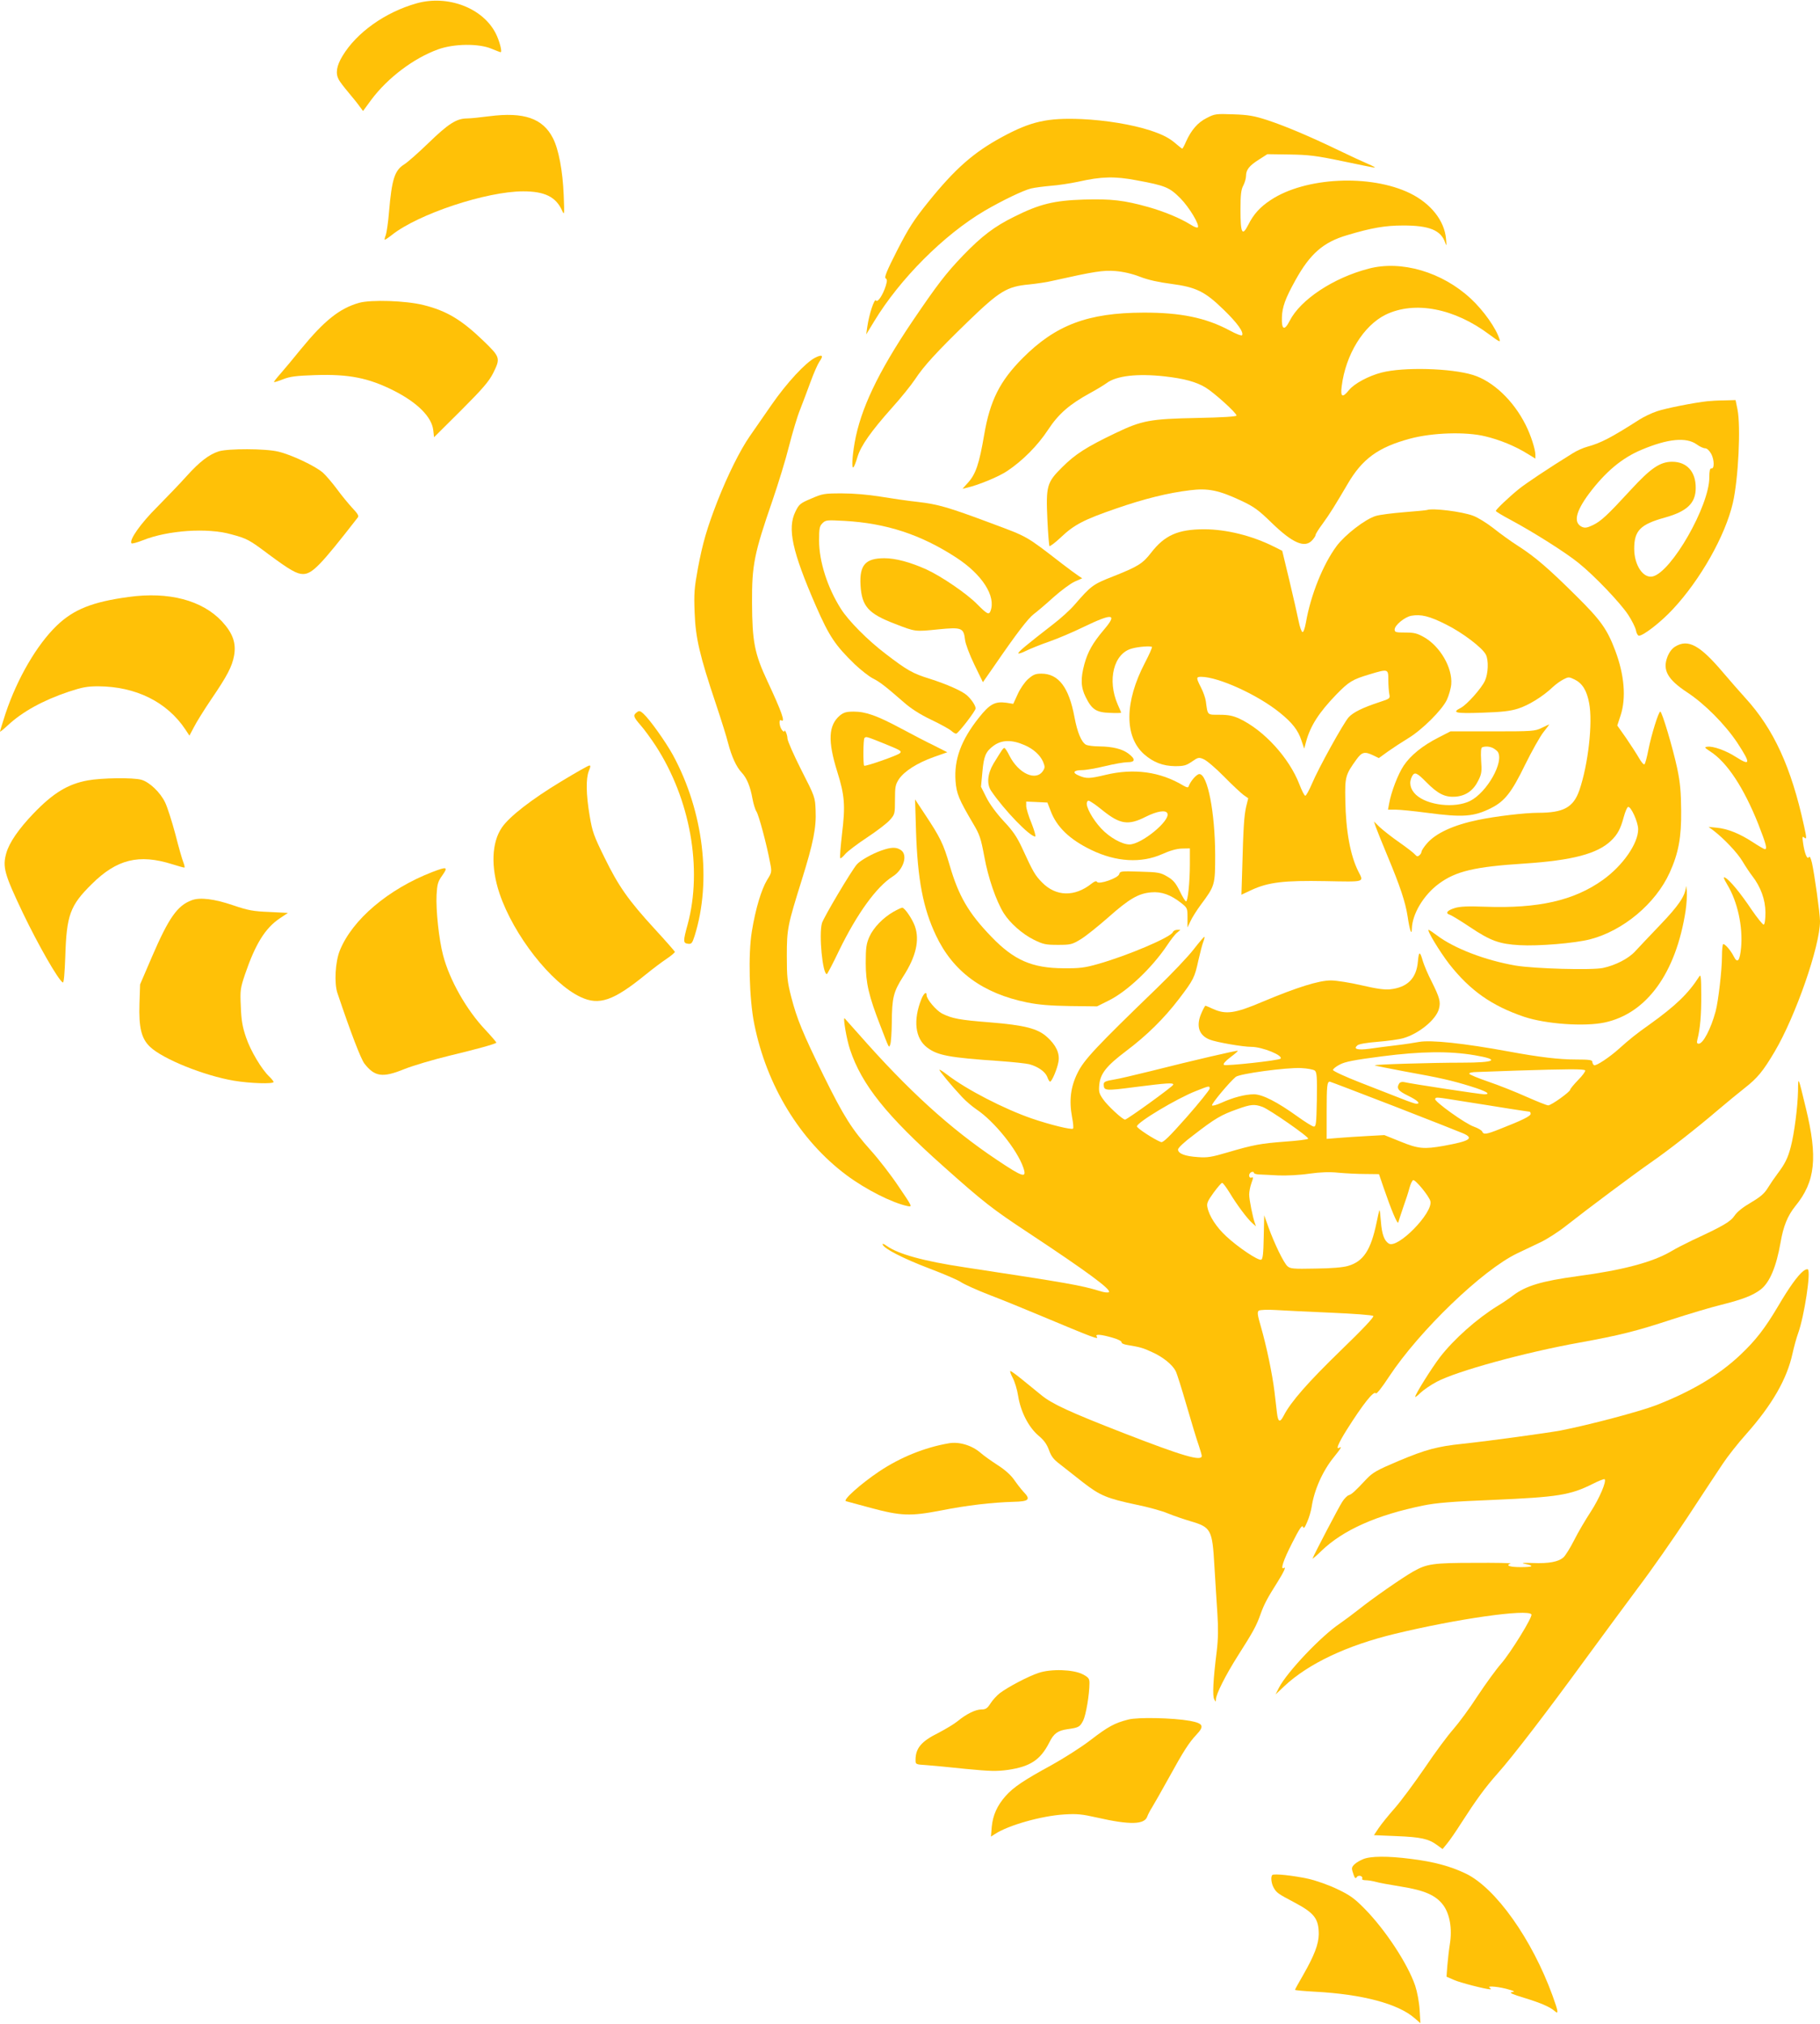 <?xml version="1.0" standalone="no"?>
<!DOCTYPE svg PUBLIC "-//W3C//DTD SVG 20010904//EN"
 "http://www.w3.org/TR/2001/REC-SVG-20010904/DTD/svg10.dtd">
<svg version="1.0" xmlns="http://www.w3.org/2000/svg"
 width="1151pt" height="1280pt" viewBox="0 0 1151 1280"
 preserveAspectRatio="xMidYMid meet">
<g transform="translate(0,1280) scale(0.1,-0.1)"
fill="#ffc107" stroke="none">
<path d="M2635 12779 c-199 -56 -380 -185 -469 -333 -38 -63 -45 -110 -24
-149 6 -12 34 -49 62 -82 28 -33 60 -73 71 -89 l21 -28 52 71 c104 139 268
263 423 319 100 36 256 38 337 4 29 -12 55 -22 58 -22 12 0 -8 74 -31 119 -82
161 -303 245 -500 190z"/>
<path d="M3095 12065 c-55 -7 -119 -14 -143 -14 -66 -1 -117 -34 -242 -155
-63 -61 -132 -122 -153 -135 -61 -38 -79 -92 -97 -303 -5 -64 -15 -129 -20
-144 -6 -15 -9 -28 -7 -30 1 -2 22 12 45 30 167 133 599 276 831 276 136 0
206 -35 245 -120 15 -34 16 -30 11 95 -6 153 -32 291 -68 361 -64 126 -184
167 -402 139z"/>
<path d="M7632 12054 c-57 -28 -99 -77 -132 -151 -10 -24 -21 -43 -23 -43 -2
0 -17 11 -33 25 -49 43 -86 62 -169 90 -117 38 -283 65 -435 72 -217 9 -321
-15 -502 -113 -181 -98 -298 -201 -468 -412 -91 -113 -123 -163 -196 -305 -65
-128 -83 -171 -73 -177 10 -7 10 -16 1 -47 -18 -58 -52 -109 -62 -93 -10 16
-44 -89 -55 -166 l-7 -49 51 84 c163 268 439 545 696 697 113 66 244 129 295
142 25 6 81 13 125 17 44 3 123 15 175 26 146 33 230 35 367 9 185 -34 209
-45 278 -114 57 -58 124 -170 110 -184 -4 -4 -23 3 -43 16 -69 43 -167 83
-267 112 -158 44 -235 53 -412 48 -187 -6 -278 -28 -438 -108 -126 -62 -205
-122 -325 -246 -109 -114 -162 -183 -322 -419 -215 -319 -326 -553 -363 -764
-16 -91 -20 -170 -7 -155 5 5 16 34 25 65 21 70 86 162 217 309 57 63 122 144
146 180 56 85 134 171 336 367 199 192 245 221 385 234 49 5 117 15 153 24
260 58 315 67 394 61 50 -4 106 -17 155 -36 51 -20 119 -35 197 -45 159 -21
214 -48 332 -163 87 -84 129 -143 117 -162 -3 -5 -38 8 -78 30 -151 81 -312
114 -547 113 -350 -1 -554 -78 -763 -288 -144 -145 -206 -268 -243 -485 -31
-182 -53 -248 -102 -302 l-35 -39 29 7 c76 18 201 70 253 105 98 65 194 162
259 261 67 102 136 161 267 233 39 21 85 49 103 62 62 47 195 62 367 43 124
-14 201 -35 260 -71 54 -33 195 -160 195 -177 0 -6 -90 -12 -247 -15 -299 -6
-350 -15 -519 -96 -186 -89 -255 -134 -337 -216 -97 -96 -103 -118 -93 -334 4
-85 10 -159 13 -164 2 -4 35 20 72 55 84 80 146 112 349 182 179 62 328 99
469 116 113 14 181 0 322 -66 81 -38 109 -58 193 -140 132 -128 209 -162 256
-111 12 13 22 28 22 34 0 6 19 37 43 69 49 67 81 120 160 254 92 158 193 232
394 286 141 38 352 45 475 15 93 -22 190 -62 269 -111 l49 -30 0 23 c0 36 -29
126 -62 191 -78 155 -207 276 -333 315 -140 43 -439 51 -578 15 -82 -21 -173
-70 -206 -111 -41 -51 -55 -44 -46 24 25 201 138 384 278 453 184 89 435 41
658 -127 58 -43 69 -49 63 -31 -21 71 -102 185 -183 260 -181 168 -439 244
-646 189 -223 -58 -431 -196 -499 -330 -33 -65 -52 -57 -49 22 2 66 21 119 86
236 92 166 176 240 327 284 153 46 241 61 350 61 169 1 244 -30 270 -110 8
-23 9 -18 5 25 -10 116 -96 224 -228 289 -251 122 -663 102 -881 -43 -67 -44
-108 -89 -142 -157 -38 -75 -49 -54 -49 95 0 96 4 129 18 154 9 18 17 45 17
60 0 39 20 65 82 104 l53 34 140 -2 c121 -2 167 -7 334 -42 107 -23 199 -41
205 -41 6 1 -14 11 -44 24 -30 13 -113 51 -185 86 -189 91 -340 154 -452 191
-81 26 -118 33 -213 36 -110 4 -118 3 -168 -23z"/>
<path d="M2271 10885 c-123 -35 -219 -111 -369 -294 -47 -58 -105 -128 -129
-155 -24 -27 -42 -50 -40 -52 2 -2 28 6 58 18 43 17 83 22 202 26 214 7 338
-18 497 -98 150 -76 240 -166 250 -250 l5 -45 171 170 c137 137 176 183 202
234 48 96 46 102 -58 203 -141 136 -234 192 -382 229 -112 28 -331 35 -407 14z"/>
<path d="M5155 10538 c-61 -31 -180 -160 -275 -297 -47 -67 -109 -157 -138
-199 -61 -88 -139 -244 -205 -412 -66 -170 -93 -263 -123 -422 -23 -126 -26
-160 -21 -283 6 -160 31 -268 136 -581 33 -99 67 -207 75 -241 23 -88 53 -153
86 -188 33 -35 55 -88 69 -167 6 -32 17 -68 25 -80 15 -23 65 -209 86 -323 12
-59 11 -62 -19 -110 -36 -60 -73 -182 -96 -324 -24 -142 -17 -428 15 -586 78
-390 289 -736 583 -956 122 -91 290 -176 387 -196 31 -6 30 -4 -57 124 -48 72
-127 174 -176 228 -119 133 -170 213 -297 470 -134 273 -170 361 -206 500 -25
97 -28 128 -28 260 0 172 5 194 95 482 73 234 92 330 87 439 -3 82 -4 86 -91
256 -48 95 -87 184 -87 198 0 24 -19 66 -20 45 0 -5 -7 -1 -15 9 -17 22 -21
71 -5 61 29 -18 5 51 -87 248 -81 173 -96 249 -97 497 -1 236 13 309 129 644
36 105 84 260 105 345 22 86 53 190 70 231 16 41 46 120 66 175 20 55 45 112
56 128 28 39 19 48 -27 25z"/>
<path d="M10800 10263 c-85 -9 -267 -45 -322 -64 -33 -11 -83 -35 -111 -53
-180 -115 -244 -148 -329 -171 -26 -7 -68 -26 -93 -42 -155 -96 -297 -191
-340 -226 -64 -52 -145 -129 -145 -138 0 -4 43 -30 96 -58 143 -77 346 -205
427 -271 99 -79 264 -252 314 -328 23 -35 45 -79 49 -98 3 -19 12 -34 19 -34
28 0 139 86 214 167 174 186 332 465 380 673 35 153 51 484 29 592 l-12 58
-71 -2 c-38 0 -86 -3 -105 -5z m-70 -273 c19 -14 43 -25 54 -25 11 0 26 -14
38 -35 20 -38 21 -97 1 -92 -9 1 -13 -15 -13 -57 0 -180 -238 -596 -357 -626
-60 -15 -118 70 -118 175 0 115 39 154 194 197 140 39 195 91 195 187 1 103
-56 166 -149 166 -76 0 -135 -40 -261 -177 -150 -163 -189 -199 -241 -224 -36
-17 -49 -19 -68 -11 -56 26 -41 95 44 210 104 138 208 226 333 278 166 70 282
81 348 34z"/>
<path d="M1384 9946 c-62 -20 -121 -65 -204 -157 -41 -46 -125 -133 -185 -194
-105 -104 -181 -212 -163 -231 4 -3 35 5 70 19 160 64 409 81 561 38 100 -27
113 -34 238 -128 131 -97 176 -123 215 -123 58 0 110 53 347 358 8 10 -2 25
-35 60 -24 26 -68 79 -97 119 -29 39 -69 86 -89 104 -48 42 -200 114 -282 133
-81 20 -317 20 -376 2z"/>
<path d="M5130 9647 c-69 -29 -77 -36 -99 -81 -53 -107 -22 -251 129 -598 84
-192 122 -249 246 -369 38 -36 89 -76 114 -89 46 -23 82 -52 197 -152 43 -38
100 -75 171 -109 59 -28 117 -60 129 -71 12 -11 26 -19 31 -17 17 7 122 144
122 159 0 18 -26 57 -55 83 -31 28 -129 71 -236 105 -107 33 -142 53 -279 158
-113 86 -234 208 -282 284 -85 134 -138 299 -138 432 0 77 3 91 21 109 21 21
28 21 141 15 263 -15 481 -86 704 -231 165 -107 254 -245 218 -339 -10 -26
-22 -19 -83 42 -66 68 -228 178 -322 221 -102 46 -195 71 -266 71 -120 0 -158
-43 -151 -170 8 -134 48 -180 218 -245 129 -50 126 -50 272 -35 151 15 162 10
171 -66 3 -26 28 -93 59 -157 l54 -111 69 99 c144 210 218 306 253 332 20 15
76 62 123 105 48 43 109 88 135 100 l48 21 -24 16 c-14 9 -60 43 -103 76 -233
180 -215 169 -448 256 -273 102 -336 120 -464 135 -66 7 -174 23 -240 34 -75
12 -165 20 -240 20 -113 0 -124 -2 -195 -33z"/>
<path d="M9025 9575 c-5 -2 -71 -8 -145 -14 -74 -6 -155 -16 -180 -24 -66 -20
-193 -118 -247 -190 -86 -116 -164 -310 -194 -483 -7 -39 -16 -63 -22 -61 -6
2 -17 32 -24 68 -7 35 -33 150 -58 255 l-46 191 -52 26 c-137 69 -301 110
-442 110 -165 0 -250 -38 -335 -148 -54 -70 -84 -88 -243 -151 -125 -49 -137
-58 -241 -178 -27 -32 -88 -87 -135 -123 -165 -128 -221 -174 -221 -184 0 -5
22 2 48 15 26 13 93 40 148 59 54 19 151 60 214 91 189 91 220 87 129 -19 -68
-81 -99 -135 -121 -214 -25 -92 -23 -147 8 -209 39 -79 67 -97 152 -100 40 -2
72 -1 72 1 0 3 -9 25 -21 51 -68 155 -26 325 90 355 42 12 118 17 126 10 3 -3
-17 -48 -44 -100 -130 -248 -131 -468 -5 -579 58 -51 119 -74 195 -75 56 0 71
4 107 29 39 27 44 28 74 15 18 -7 76 -56 128 -109 52 -53 108 -105 124 -117
l30 -21 -13 -53 c-13 -57 -18 -130 -25 -396 l-5 -161 64 30 c106 49 206 61
468 56 252 -5 243 -8 208 60 -51 100 -80 257 -83 452 -3 148 1 161 71 258 34
47 52 51 106 25 l35 -17 58 42 c31 22 89 60 127 83 88 53 214 178 245 243 13
28 26 73 28 100 8 103 -70 238 -171 296 -44 25 -63 30 -119 30 -60 0 -68 2
-68 19 0 27 63 79 105 87 61 11 115 -2 220 -55 103 -51 230 -147 252 -191 18
-36 15 -119 -6 -165 -22 -48 -113 -150 -152 -171 -61 -31 -35 -37 134 -31 124
4 178 10 228 26 66 21 156 76 219 136 19 18 50 40 68 49 31 16 35 16 70 -1 49
-24 77 -69 92 -149 24 -125 -6 -389 -62 -552 -38 -108 -100 -142 -261 -142
-84 0 -269 -22 -379 -45 -156 -32 -268 -84 -324 -149 -19 -22 -34 -45 -34 -52
0 -6 -6 -17 -14 -23 -10 -9 -17 -7 -27 5 -7 9 -51 43 -98 76 -48 33 -103 77
-124 96 l-38 37 12 -35 c7 -19 40 -103 75 -186 78 -187 112 -288 126 -379 13
-88 26 -125 27 -78 2 93 74 213 170 284 108 80 227 108 541 128 304 20 462 62
548 144 42 40 61 76 81 151 9 33 21 61 27 63 18 6 64 -96 64 -141 0 -91 -98
-231 -224 -321 -182 -130 -408 -181 -742 -169 -110 4 -161 2 -193 -8 -49 -15
-63 -33 -32 -43 11 -3 68 -38 128 -78 128 -86 185 -107 313 -114 117 -7 349
12 446 37 209 54 415 226 504 423 55 122 74 222 72 392 -1 117 -6 176 -25 266
-27 127 -96 359 -107 359 -11 0 -56 -145 -75 -240 -9 -47 -20 -89 -25 -93 -4
-5 -20 13 -35 40 -15 26 -52 83 -82 127 l-55 78 21 64 c36 110 24 256 -34 410
-51 135 -91 191 -241 340 -179 178 -266 253 -374 322 -47 30 -117 81 -157 113
-40 31 -97 67 -128 78 -70 26 -254 49 -290 36z m-245 -1074 c0 -32 3 -72 6
-89 6 -29 5 -30 -62 -52 -107 -35 -167 -65 -195 -96 -33 -37 -190 -320 -232
-420 -18 -42 -37 -76 -42 -76 -6 0 -22 32 -37 71 -65 169 -225 344 -381 417
-40 18 -69 24 -124 24 -80 0 -75 -5 -87 85 -3 22 -17 61 -31 88 -31 61 -31 67
1 67 109 0 359 -114 498 -227 78 -63 115 -110 136 -174 l18 -53 12 44 c27 100
81 184 191 298 80 82 102 95 208 127 120 36 121 36 121 -34z"/>
<path d="M814 9025 c-229 -31 -348 -78 -456 -182 -126 -122 -249 -334 -323
-555 -19 -59 -35 -110 -35 -114 0 -4 22 14 49 39 92 86 222 158 386 213 85 28
117 34 186 34 238 -1 436 -99 552 -274 l25 -38 28 53 c15 30 64 109 110 177
101 148 131 206 144 274 15 80 -7 143 -76 218 -125 134 -336 190 -590 155z"/>
<path d="M10594 8711 c-20 -12 -38 -36 -49 -65 -32 -83 1 -142 123 -223 112
-73 243 -205 321 -323 84 -129 82 -146 -12 -86 -62 40 -144 69 -179 64 -21 -3
-20 -5 18 -30 106 -68 212 -229 304 -460 49 -126 58 -158 41 -158 -4 0 -39 20
-77 45 -81 53 -159 85 -229 91 l-50 5 30 -22 c69 -53 152 -141 185 -196 19
-32 47 -74 62 -93 53 -69 82 -148 83 -229 0 -43 -4 -76 -11 -78 -5 -2 -40 41
-77 95 -71 106 -138 187 -167 202 -14 7 -10 -4 14 -45 64 -106 99 -264 87
-397 -8 -85 -23 -103 -46 -57 -19 38 -54 79 -67 79 -4 0 -8 -35 -8 -78 0 -85
-23 -283 -40 -347 -30 -111 -79 -205 -107 -205 -12 0 -13 7 -8 28 17 65 25
156 24 282 0 108 -3 131 -12 116 -69 -108 -148 -185 -317 -306 -81 -57 -128
-95 -190 -151 -61 -55 -147 -112 -159 -105 -6 4 -11 14 -11 22 0 11 -20 14
-103 14 -107 0 -233 15 -422 50 -288 53 -496 75 -572 61 -26 -5 -91 -15 -143
-21 -52 -6 -128 -16 -169 -22 -77 -10 -105 -2 -76 22 9 8 62 17 128 22 62 5
135 15 162 23 98 28 207 117 225 185 12 44 5 71 -47 175 -23 44 -46 100 -54
125 -19 67 -26 67 -32 0 -9 -107 -66 -164 -175 -176 -33 -4 -86 3 -180 25 -73
17 -161 31 -195 31 -76 0 -214 -43 -433 -135 -174 -74 -231 -82 -313 -45 -24
11 -45 20 -48 20 -2 0 -13 -19 -23 -42 -38 -83 -20 -144 50 -172 42 -17 210
-46 264 -46 69 0 204 -55 184 -75 -11 -11 -349 -48 -358 -39 -6 6 8 23 41 48
28 21 49 39 47 41 -4 4 -280 -60 -553 -129 -99 -24 -198 -48 -220 -51 -64 -11
-75 -15 -75 -33 1 -40 9 -41 200 -16 205 26 240 28 240 15 0 -10 -292 -221
-305 -221 -16 0 -112 89 -139 129 -25 35 -28 48 -24 91 7 72 46 120 169 213
133 100 241 207 335 330 93 122 99 135 123 245 11 49 25 102 31 117 6 15 9 29
7 31 -2 2 -32 -33 -67 -78 -35 -46 -141 -157 -235 -248 -382 -369 -460 -452
-500 -534 -44 -88 -55 -175 -35 -281 7 -36 10 -69 6 -72 -9 -9 -144 24 -261
64 -176 61 -411 182 -535 277 -25 19 -46 33 -49 31 -4 -4 78 -103 144 -173 22
-24 63 -59 91 -78 112 -75 256 -254 295 -366 25 -72 1 -65 -169 49 -293 196
-559 438 -871 793 -47 52 -86 97 -89 100 -13 14 12 -134 34 -198 74 -222 231
-418 594 -741 249 -222 308 -268 531 -415 375 -248 528 -361 512 -377 -5 -5
-31 -2 -58 7 -124 37 -191 49 -855 150 -259 39 -418 83 -492 135 -18 13 -29
17 -26 9 8 -26 131 -89 294 -151 92 -35 184 -74 203 -88 20 -13 97 -48 171
-77 74 -28 207 -82 295 -119 395 -165 405 -169 390 -145 -9 15 31 11 100 -9
33 -9 59 -22 58 -29 -2 -6 14 -14 35 -17 83 -14 99 -18 157 -45 68 -30 129
-79 150 -120 8 -15 39 -114 70 -221 31 -107 65 -219 76 -249 10 -30 19 -60 19
-67 0 -36 -122 0 -490 143 -347 135 -457 186 -525 242 -27 22 -81 66 -118 96
-38 31 -72 56 -77 56 -5 0 2 -19 14 -42 13 -24 29 -76 35 -116 16 -100 66
-197 128 -250 35 -29 53 -54 67 -92 14 -40 30 -60 70 -90 28 -22 93 -73 145
-114 108 -84 152 -102 341 -142 69 -14 157 -38 195 -54 39 -16 104 -38 145
-50 129 -38 137 -53 150 -282 6 -95 14 -231 19 -303 6 -93 5 -159 -4 -235 -23
-183 -28 -286 -16 -306 10 -18 10 -18 11 1 0 31 61 152 137 272 98 154 118
190 144 263 23 65 45 106 111 210 38 61 53 95 38 85 -25 -16 -5 47 52 158 45
89 63 116 68 102 5 -14 11 -7 27 31 12 27 24 69 28 94 16 108 70 229 141 316
44 54 53 71 34 59 -24 -15 -6 28 45 110 106 168 174 253 186 234 4 -7 39 37
84 106 191 289 589 673 810 779 39 19 104 50 145 69 41 19 116 67 165 106 137
108 432 328 537 401 106 73 289 216 428 335 52 44 125 104 163 134 82 64 117
107 191 232 132 224 286 666 286 824 0 47 -35 298 -51 369 -8 32 -14 44 -20
35 -10 -17 -27 26 -36 90 -6 41 -5 45 9 33 14 -11 14 -2 -3 75 -81 372 -192
613 -371 809 -34 38 -98 110 -140 160 -148 175 -222 215 -304 165z m-1268
-2584 c165 -28 133 -47 -82 -47 -190 0 -556 -11 -550 -17 2 -2 86 -19 187 -38
228 -41 298 -57 421 -95 97 -30 131 -50 85 -50 -26 0 -466 67 -506 77 -14 3
-26 0 -32 -8 -19 -31 -8 -47 56 -78 61 -30 82 -51 52 -51 -7 0 -51 15 -98 34
-46 18 -162 63 -256 100 -95 37 -173 73 -173 80 0 6 19 22 43 34 33 18 90 29
267 52 247 32 427 34 586 7z m-1011 -97 c13 -11 15 -39 13 -184 -3 -153 -5
-171 -20 -170 -9 1 -54 29 -100 62 -129 93 -224 142 -278 142 -56 0 -131 -20
-204 -53 -31 -14 -58 -22 -61 -17 -5 9 110 147 150 180 23 20 318 60 412 56
40 -2 79 -9 88 -16z m1710 1 c3 -5 -17 -33 -45 -61 -27 -28 -50 -56 -50 -61 0
-13 -119 -99 -139 -99 -9 0 -71 25 -139 55 -67 30 -175 73 -240 95 -64 22
-118 44 -120 50 -2 6 19 11 50 11 29 1 143 5 253 9 318 10 423 11 430 1z
m-1209 -226 c219 -85 416 -163 437 -172 71 -31 43 -49 -123 -79 -124 -22 -161
-19 -273 27 l-102 41 -110 -6 c-60 -3 -143 -9 -182 -12 l-73 -6 0 174 c0 162
3 188 20 188 3 0 186 -70 406 -155z m-1166 111 c0 -8 -65 -89 -145 -180 -115
-130 -150 -163 -163 -158 -46 18 -152 88 -152 99 0 25 251 176 374 224 83 33
86 34 86 15z m1612 -82 c89 -14 217 -34 283 -45 66 -10 123 -19 128 -19 4 0 7
-6 7 -14 0 -14 -55 -41 -193 -95 -87 -35 -105 -37 -113 -17 -3 8 -27 22 -52
31 -53 17 -255 162 -246 176 7 12 -1 13 186 -17z m-1277 -34 c45 -17 297 -192
288 -201 -5 -5 -69 -13 -143 -18 -157 -12 -202 -20 -365 -68 -102 -30 -130
-35 -190 -30 -80 5 -125 22 -125 48 0 10 40 48 98 91 137 106 175 128 277 164
86 31 108 33 160 14z m-55 -417 c0 -5 15 -9 33 -10 17 -1 73 -3 122 -6 51 -2
135 2 195 11 73 10 129 12 185 6 44 -4 120 -8 168 -8 l88 -1 29 -85 c48 -140
88 -236 93 -220 2 8 16 51 31 95 16 44 34 100 40 124 7 25 17 46 23 48 14 5
101 -101 109 -133 18 -73 -207 -303 -263 -268 -29 18 -44 60 -50 140 -3 41 -7
73 -9 71 -2 -1 -10 -38 -19 -81 -36 -172 -83 -243 -179 -271 -33 -10 -107 -16
-207 -17 -141 -3 -159 -1 -177 15 -24 22 -81 139 -120 246 l-27 76 -3 -138
c-2 -106 -6 -139 -16 -143 -19 -7 -146 78 -221 148 -62 57 -108 128 -119 183
-6 25 1 40 39 93 25 34 49 62 54 62 5 0 26 -28 47 -62 45 -75 112 -165 144
-193 l23 -20 -7 20 c-13 35 -36 149 -36 181 0 17 6 50 14 72 13 36 13 40 0 35
-14 -5 -20 18 -7 30 9 9 23 9 23 0z m485 -884 c143 -6 265 -15 270 -21 6 -6
-66 -83 -207 -219 -206 -200 -314 -323 -359 -410 -24 -47 -36 -43 -43 14 -3
23 -10 85 -16 137 -14 113 -50 286 -86 411 -22 75 -24 93 -13 101 8 5 55 7
104 4 50 -3 207 -11 350 -17z"/>
<path d="M6501 8505 c-21 -19 -50 -61 -65 -95 l-28 -61 -43 7 c-72 10 -106 -8
-174 -94 -113 -142 -158 -265 -148 -401 6 -80 21 -116 110 -267 43 -72 50 -94
72 -211 24 -133 74 -279 123 -358 40 -63 117 -131 189 -167 61 -30 76 -33 153
-33 80 0 90 2 144 35 32 19 110 82 174 138 133 118 191 152 272 159 65 6 124
-15 191 -68 38 -30 39 -33 39 -92 l0 -62 19 40 c10 22 39 68 64 102 91 122 92
126 92 318 -1 268 -48 510 -100 510 -17 0 -56 -44 -68 -78 -3 -9 -12 -7 -33 5
-146 88 -313 111 -492 68 -100 -24 -122 -25 -168 -5 -45 18 -36 35 19 35 23 0
88 11 145 25 57 14 121 25 143 25 49 0 52 19 6 54 -39 30 -101 45 -185 46 -35
0 -72 5 -83 10 -30 16 -56 79 -74 176 -35 188 -101 274 -209 274 -38 0 -52 -6
-85 -35z m-21 -417 c55 -24 98 -62 117 -106 12 -30 12 -37 -1 -57 -44 -67
-154 -18 -212 96 -13 27 -28 49 -32 49 -8 0 -15 -11 -69 -99 -38 -64 -44 -129
-15 -172 82 -121 244 -289 279 -289 5 0 -5 37 -23 83 -19 45 -34 95 -34 110
l0 28 67 -3 67 -3 19 -49 c38 -105 122 -185 259 -251 157 -76 316 -85 448 -26
49 22 91 34 125 35 l50 1 0 -100 c0 -114 -13 -235 -24 -235 -5 0 -23 29 -40
65 -26 52 -41 70 -79 92 -42 25 -57 28 -173 31 -120 4 -126 3 -131 -16 -7 -25
-128 -67 -140 -49 -5 8 -16 4 -35 -11 -107 -85 -225 -82 -313 8 -45 46 -56 65
-128 222 -31 66 -57 105 -115 166 -46 50 -88 107 -109 149 l-34 68 9 95 c9 99
21 127 69 163 52 39 116 41 198 5z m495 -414 c109 -87 161 -95 271 -39 72 36
128 45 137 21 18 -47 -165 -196 -240 -196 -47 0 -126 44 -179 101 -55 59 -99
140 -90 165 6 15 9 14 34 -2 15 -9 45 -32 67 -50z"/>
<path d="M4028 8296 c-26 -19 -23 -29 24 -83 23 -26 65 -84 94 -128 219 -337
298 -777 203 -1130 -30 -109 -29 -119 2 -123 22 -3 27 3 42 50 109 348 56 787
-137 1143 -48 87 -146 224 -187 262 -20 18 -27 20 -41 9z"/>
<path d="M5311 8275 c-72 -62 -77 -160 -16 -355 47 -150 52 -214 30 -394 -9
-81 -15 -150 -11 -153 3 -3 17 9 32 27 15 17 78 65 139 105 62 41 126 90 143
110 31 35 32 39 32 128 0 82 3 96 25 130 35 51 114 101 218 139 l88 31 -83 42
c-46 22 -140 71 -209 108 -153 82 -224 107 -300 107 -47 0 -63 -5 -88 -25z
m265 -171 c121 -49 129 -53 115 -67 -14 -14 -219 -86 -226 -79 -7 8 -6 167 2
175 10 10 12 10 109 -29z"/>
<path d="M9750 8197 c-43 -21 -59 -22 -311 -22 l-266 0 -74 -38 c-101 -51
-178 -113 -222 -179 -36 -54 -79 -166 -92 -240 l-7 -38 48 0 c27 0 117 -9 199
-20 226 -30 296 -25 405 30 86 43 130 99 215 274 42 85 94 178 116 206 22 27
38 50 37 49 -2 0 -23 -10 -48 -22z m-307 -128 c12 -7 25 -17 29 -23 42 -63
-68 -257 -175 -311 -97 -48 -270 -28 -342 39 -37 35 -46 77 -25 117 16 30 31
23 90 -37 74 -75 119 -97 186 -92 66 6 113 40 144 104 20 40 22 57 17 124 -3
55 -1 80 6 84 21 8 48 6 70 -5z"/>
<path d="M3550 7859 c-189 -114 -329 -223 -376 -292 -65 -95 -71 -250 -15
-417 89 -264 327 -568 513 -655 117 -55 207 -24 410 141 44 36 104 81 134 101
30 20 53 40 52 44 -2 5 -59 70 -128 145 -166 181 -228 269 -317 451 -67 136
-77 162 -94 265 -23 135 -24 236 -5 283 11 26 12 35 3 34 -7 0 -86 -45 -177
-100z"/>
<path d="M555 7865 c-126 -23 -219 -80 -343 -209 -94 -98 -153 -184 -172 -250
-25 -89 -13 -132 105 -380 96 -200 222 -421 252 -439 7 -4 12 56 16 166 8 260
30 321 167 456 159 158 299 192 509 126 41 -13 77 -23 78 -21 2 2 -1 16 -7 32
-7 16 -30 96 -51 179 -22 82 -51 173 -65 201 -30 63 -99 129 -150 143 -52 15
-252 12 -339 -4z"/>
<path d="M5793 7545 c10 -305 44 -487 126 -660 108 -229 296 -367 576 -424 73
-15 147 -21 272 -23 l171 -2 74 37 c117 58 273 206 369 349 23 35 51 71 63 80
l21 18 -21 0 c-12 0 -24 -7 -27 -15 -13 -32 -288 -149 -473 -201 -84 -24 -117
-28 -219 -27 -198 1 -313 51 -456 200 -144 149 -207 257 -264 454 -39 133 -59
174 -156 320 l-62 94 6 -200z"/>
<path d="M5575 7422 c-60 -21 -134 -63 -156 -88 -36 -42 -211 -337 -221 -372
-20 -72 4 -322 31 -322 3 0 38 66 77 148 114 234 236 403 339 469 69 43 98
136 53 167 -29 20 -60 20 -123 -2z"/>
<path d="M2735 7286 c-279 -108 -507 -301 -586 -497 -29 -72 -36 -207 -15
-269 86 -256 148 -415 170 -445 65 -84 115 -92 252 -36 55 22 186 61 290 86
171 41 282 72 293 81 2 2 -29 38 -68 80 -120 126 -228 316 -269 474 -26 98
-46 285 -41 382 4 67 8 83 36 122 39 55 30 57 -62 22z"/>
<path d="M10662 7190 c-5 -56 -46 -117 -163 -239 -66 -69 -137 -144 -158 -167
-42 -46 -124 -88 -203 -105 -70 -15 -433 -5 -553 15 -192 33 -390 109 -499
192 -25 19 -48 34 -51 34 -14 0 70 -138 130 -216 132 -168 268 -264 474 -334
138 -46 381 -63 509 -36 266 57 451 312 512 706 6 41 10 98 8 125 -3 28 -5 39
-6 25z"/>
<path d="M1212 7107 c-91 -34 -145 -112 -250 -355 l-76 -177 -4 -121 c-5 -152
12 -222 67 -274 81 -77 341 -182 530 -214 100 -17 251 -22 251 -8 0 5 -12 19
-26 33 -49 46 -120 165 -148 249 -23 67 -30 109 -33 195 -5 103 -3 116 27 205
65 190 127 291 220 353 l51 34 -118 6 c-101 4 -134 10 -228 42 -120 41 -211
52 -263 32z"/>
<path d="M5650 7034 c-65 -37 -126 -100 -152 -158 -19 -44 -23 -68 -23 -166 0
-126 20 -210 92 -395 59 -153 54 -143 63 -120 5 11 9 74 10 140 1 155 10 193
72 290 81 125 105 230 74 318 -17 47 -65 117 -80 117 -6 0 -31 -12 -56 -26z"/>
<path d="M5827 6482 c-53 -133 -40 -248 36 -306 66 -50 137 -64 462 -86 83 -6
166 -15 185 -20 55 -15 101 -48 113 -80 6 -17 14 -30 18 -30 11 0 46 82 53
127 9 52 -15 104 -73 156 -59 53 -141 74 -361 92 -192 15 -239 24 -303 56 -37
20 -97 90 -97 116 0 26 -18 12 -33 -25z"/>
<path d="M11371 5900 c-2 -100 -24 -271 -46 -353 -18 -70 -37 -107 -82 -167
-19 -25 -47 -66 -63 -92 -22 -36 -47 -57 -106 -92 -50 -29 -87 -58 -104 -83
-26 -39 -73 -66 -265 -155 -44 -21 -107 -53 -140 -73 -116 -67 -302 -117 -588
-155 -228 -31 -327 -61 -408 -122 -24 -19 -69 -49 -99 -67 -130 -80 -276 -210
-364 -324 -53 -70 -156 -234 -156 -250 0 -4 15 7 33 25 19 18 65 50 103 70
125 67 558 186 904 248 254 46 360 73 579 145 108 35 251 78 317 94 136 34
199 59 248 96 58 44 100 145 127 300 17 100 44 167 93 228 127 155 143 307 66
622 -49 203 -48 201 -49 105z"/>
<path d="M11404 4762 c-36 -29 -89 -103 -159 -222 -83 -140 -141 -215 -237
-306 -137 -130 -310 -233 -537 -321 -105 -40 -418 -123 -601 -159 -81 -15
-450 -66 -620 -84 -161 -17 -232 -36 -404 -108 -139 -59 -164 -73 -205 -116
-73 -78 -92 -95 -111 -101 -10 -3 -29 -22 -42 -43 -21 -32 -176 -328 -187
-357 -2 -5 23 15 55 47 139 134 352 228 647 288 78 16 182 25 437 35 413 18
490 30 634 102 37 19 71 32 74 29 13 -14 -33 -121 -88 -206 -33 -50 -80 -130
-104 -178 -24 -48 -55 -97 -67 -109 -33 -30 -93 -41 -196 -37 -62 2 -77 1 -50
-5 63 -13 54 -21 -26 -21 -69 0 -98 10 -64 23 6 3 -96 5 -228 4 -261 0 -302
-6 -388 -55 -72 -41 -257 -170 -342 -238 -38 -30 -93 -71 -122 -91 -118 -79
-334 -307 -385 -406 l-21 -42 55 52 c151 142 396 258 699 331 392 95 841 159
864 123 9 -15 -131 -242 -192 -312 -30 -34 -97 -126 -148 -203 -50 -78 -120
-172 -154 -211 -34 -38 -116 -148 -181 -245 -66 -96 -151 -211 -190 -255 -39
-44 -84 -100 -101 -125 l-30 -45 143 -6 c153 -6 203 -17 257 -57 l34 -25 28
34 c16 19 57 78 91 132 94 146 150 223 229 312 94 105 311 388 548 713 106
145 259 352 340 461 82 108 224 311 316 451 92 140 191 291 221 335 29 44 95
128 147 186 165 186 258 349 293 509 9 41 25 100 36 130 38 105 82 390 61 403
-5 3 -18 -2 -29 -11z"/>
<path d="M6000 3673 c-152 -26 -307 -89 -440 -178 -116 -78 -232 -181 -210
-188 8 -2 78 -21 155 -42 193 -52 253 -54 445 -17 166 33 323 51 460 55 98 2
110 15 63 63 -15 16 -42 51 -60 77 -21 30 -58 63 -105 93 -40 26 -88 60 -107
77 -54 47 -136 72 -201 60z"/>
<path d="M6568 2221 c-64 -21 -192 -88 -245 -128 -19 -15 -46 -44 -59 -65 -20
-31 -30 -38 -57 -38 -37 0 -95 -28 -152 -75 -22 -18 -76 -50 -120 -73 -109
-54 -145 -97 -145 -172 0 -27 1 -28 68 -32 37 -3 149 -13 249 -24 157 -15 195
-16 269 -6 140 21 204 63 260 173 28 57 53 75 114 84 72 10 79 14 100 54 18
36 40 166 40 238 0 28 -6 36 -42 55 -60 31 -200 36 -280 9z"/>
<path d="M7135 1926 c-86 -22 -127 -44 -240 -131 -60 -46 -171 -116 -245 -157
-176 -96 -241 -140 -290 -195 -54 -61 -81 -122 -88 -195 l-5 -62 25 16 c85 56
294 115 438 124 81 5 112 2 209 -20 207 -47 300 -45 317 8 4 11 17 37 30 57
12 20 60 103 105 185 95 173 129 225 176 275 51 54 43 71 -42 87 -107 19 -330
24 -390 8z"/>
<path d="M8620 1043 c-42 -18 -70 -41 -70 -59 0 -7 5 -25 11 -41 7 -20 12 -24
19 -14 4 8 15 11 25 8 9 -4 13 -11 10 -17 -4 -6 6 -10 22 -10 15 0 44 -5 63
-10 19 -6 91 -19 160 -30 150 -24 220 -55 267 -117 42 -57 58 -150 42 -248 -6
-38 -13 -100 -16 -138 l-5 -67 46 -20 c39 -18 201 -59 231 -60 6 0 3 5 -5 11
-19 14 68 5 125 -13 36 -11 37 -12 15 -16 -18 -3 6 -14 80 -36 107 -33 162
-57 193 -84 25 -22 22 -3 -14 97 -130 358 -360 682 -549 773 -98 47 -202 75
-347 93 -147 19 -257 18 -303 -2z"/>
<path d="M8046 943 c-11 -12 -6 -55 10 -82 18 -31 27 -37 133 -93 124 -66 151
-102 151 -200 -1 -63 -28 -134 -99 -258 -28 -48 -51 -90 -51 -93 0 -3 57 -8
128 -12 298 -16 524 -76 628 -167 l37 -32 -5 84 c-3 50 -15 113 -28 153 -47
138 -188 353 -321 488 -62 63 -92 85 -170 122 -53 26 -133 54 -184 66 -96 21
-219 34 -229 24z"/>
</g>
</svg>
